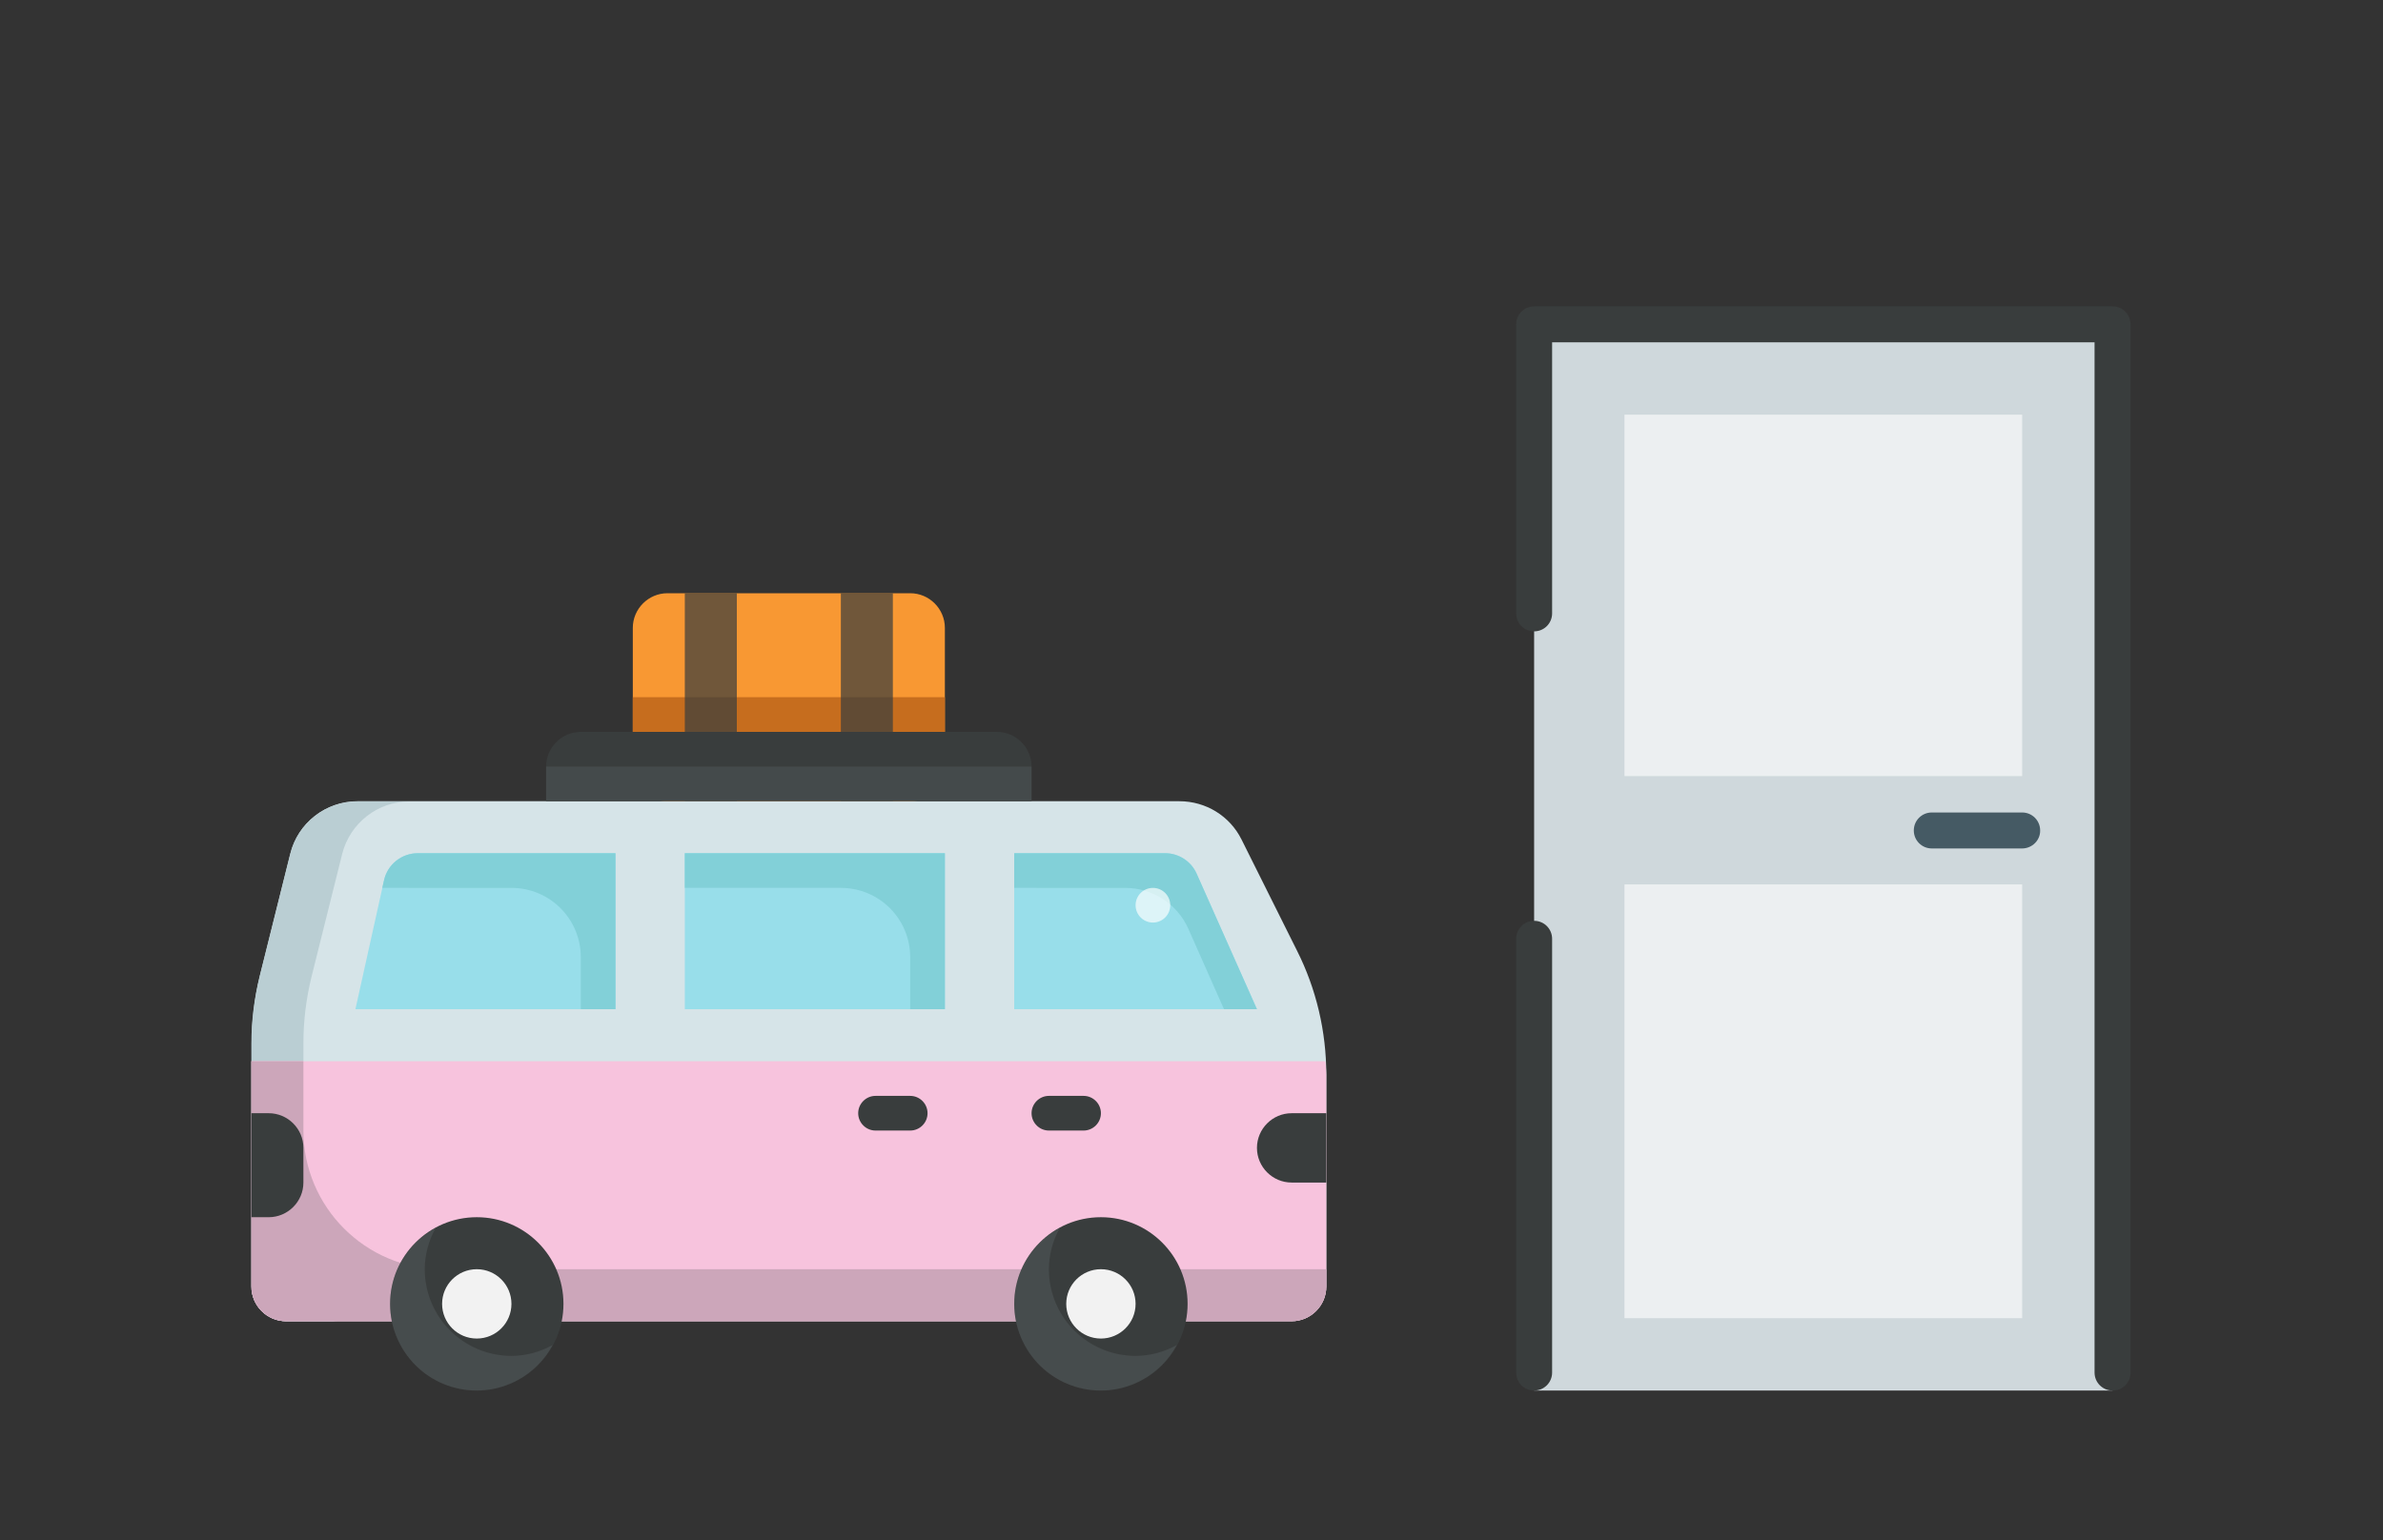 <?xml version="1.0" encoding="utf-8"?>
<!-- Generator: Adobe Illustrator 26.0.1, SVG Export Plug-In . SVG Version: 6.00 Build 0)  -->
<svg version="1.1" id="Layer_1" xmlns="http://www.w3.org/2000/svg" xmlns:xlink="http://www.w3.org/1999/xlink" x="0px" y="0px"
	 viewBox="0 0 1099.6 711" style="enable-background:new 0 0 1099.6 711;" xml:space="preserve">
<rect x="0" y="0" width="1099.6" height="711" fill="#333333" stroke="none"/>
<style type="text/css">
	.st0{fill:#F89833;}
	.st1{fill:#C66D1E;}
	.st2{opacity:0.71;fill:#393D3D;}
	.st3{fill:#D6E4E8;}
	.st4{fill:#BACED3;}
	.st5{fill:#F7C3DD;}
	.st6{fill:#CCA6BA;}
	.st7{fill:#393D3D;}
	.st8{opacity:0.22;fill:#778084;}
	.st9{fill:#98DEEA;}
	.st10{fill:#82D0D8;}
	.st11{fill:#F2F2F2;}
	.st12{opacity:0.19;fill:#778084;}
	.st13{opacity:0.67;fill:#FFFFFF;}
	.st14{fill:#CFD8DC;}
	.st15{fill:#ECEFF1;}
	.st16{fill:#455A64;}
</style>
<g>
	<path class="st0" d="M308,273.8h112c8.8,0,16,7.2,16,16v64c0,8.8-7.2,16-16,16H308c-8.8,0-16-7.2-16-16v-64
		C292,281,299.2,273.8,308,273.8z"/>
	<path class="st1" d="M292,321.8h144l0,0v32c0,8.8-7.2,16-16,16H308c-8.8,0-16-7.2-16-16V321.8L292,321.8z"/>
	<path class="st2" d="M316,273.8h24v96h-24V273.8z"/>
	<path class="st2" d="M388,273.8h24v96h-24V273.8z"/>
	<path class="st3" d="M132,609.8h464c8.8,0,16-7.2,16-16V496c0-19.9-4.6-39.5-13.5-57.2l-25.6-51.3c-5.4-10.9-16.5-17.7-28.7-17.7
		H165c-14.7,0-27.5,10-31,24.2l-14.1,56.5c-2.5,10.2-3.8,20.6-3.8,31v112.2C116,602.6,123.2,609.8,132,609.8z"/>
	<path class="st4" d="M140,593.8V481.6c0-10.5,1.3-20.9,3.8-31l14.1-56.5c3.6-14.2,16.4-24.2,31-24.2h-24c-14.7,0-27.5,10-31,24.2
		l-14.1,56.5c-2.5,10.2-3.8,20.6-3.8,31v112.2c0,8.8,7.2,16,16,16h24C147.2,609.8,140,602.6,140,593.8z"/>
	<path class="st5" d="M116,593.8v-104h495.6c0.1,2.1,0.4,4.1,0.4,6.2v97.8c0,8.8-7.2,16-16,16H132C123.2,609.8,116,602.6,116,593.8z
		"/>
	<path class="st6" d="M204,585.8c-35.3,0-64-28.7-64-64v-32h-24v104c0,8.8,7.2,16,16,16h464c8.8,0,16-7.2,16-16v-8H204z"/>
	<circle class="st7" cx="508" cy="601.8" r="40"/>
	<circle class="st7" cx="220" cy="601.8" r="40"/>
	<path class="st8" d="M236,625.8c-22.1,0-40-17.9-40-40c0-6.7,1.8-13.2,5-19c-19.4,10.4-26.7,34.6-16.2,54
		c10.4,19.4,34.6,26.7,54,16.2c6.9-3.7,12.5-9.3,16.2-16.2C249.2,624,242.7,625.8,236,625.8z"/>
	<path class="st8" d="M524,625.8c-22.1,0-40-17.9-40-40c0-6.7,1.8-13.2,5-19c-19.4,10.4-26.7,34.6-16.2,54
		c10.4,19.4,34.6,26.7,54,16.2c6.9-3.7,12.5-9.3,16.2-16.2C537.2,624,530.7,625.8,524,625.8z"/>
	<g>
		<path class="st7" d="M116,513.8h8c8.8,0,16,7.2,16,16v16c0,8.8-7.2,16-16,16h-8l0,0V513.8L116,513.8z"/>
		<path class="st7" d="M612,545.8h-16c-8.8,0-16-7.2-16-16s7.2-16,16-16h16l0,0V545.8L612,545.8z"/>
		<path class="st9" d="M537.6,393.8H468v72h112l-27.8-62.5C549.7,397.5,543.9,393.8,537.6,393.8z"/>
	</g>
	<path class="st10" d="M519.2,409.8c12.6,0,24.1,7.4,29.2,19l16.4,37H580l-27.8-62.5c-2.6-5.8-8.3-9.5-14.6-9.5H468v16H519.2z"/>
	<path class="st9" d="M316,393.8h120v72H316V393.8z"/>
	<path class="st10" d="M316,393.8v16h72c17.7,0,32,14.3,32,32v24h16v-72H316z"/>
	<path class="st9" d="M164,465.8h120v-72h-91.2c-7.5,0-14,5.2-15.6,12.5L164,465.8z"/>
	<path class="st10" d="M192.8,393.8c-7.5,0-14,5.2-15.6,12.5l-0.8,3.5h0.4H236c17.7,0,32,14.3,32,32v24h16v-72H192.8z"/>
	<circle class="st11" cx="508" cy="601.8" r="16"/>
	<circle class="st11" cx="220" cy="601.8" r="16"/>
	<path class="st7" d="M268,337.8h192c8.8,0,16,7.2,16,16v16l0,0H252l0,0v-16C252,345,259.2,337.8,268,337.8z"/>
	<path class="st12" d="M252,353.8h224v16H252V353.8z"/>
	<path class="st7" d="M500,505.8h-16c-4.4,0-8,3.6-8,8s3.6,8,8,8h16c4.4,0,8-3.6,8-8S504.4,505.8,500,505.8z"/>
	<path class="st7" d="M420,505.8h-16c-4.4,0-8,3.6-8,8s3.6,8,8,8h16c4.4,0,8-3.6,8-8S424.4,505.8,420,505.8z"/>
	<circle class="st13" cx="532" cy="417.8" r="8"/>
</g>
<g>
	<g>
		<path class="st14" d="M707.9,149.7h266.9v492.1H707.9V149.7z"/>
	</g>
	<g>
		<path class="st15" d="M749.6,408.2h183.5v200.2H749.6V408.2z"/>
	</g>
	<g>
		<path class="st15" d="M749.6,191.4h183.5v166.8H749.6V191.4z"/>
	</g>
	<g>
		<path class="st7" d="M707.9,641.8c-4.6,0-8.3-3.7-8.3-8.3V433.3c0-4.6,3.7-8.3,8.3-8.3c4.6,0,8.3,3.7,8.3,8.3v200.2
			C716.2,638.1,712.5,641.8,707.9,641.8z"/>
	</g>
	<g>
		<path class="st7" d="M974.8,641.8c-4.6,0-8.3-3.7-8.3-8.3V158H716.2v125.1c0,4.6-3.7,8.3-8.3,8.3c-4.6,0-8.3-3.7-8.3-8.3V149.7
			c0-4.6,3.7-8.3,8.3-8.3h266.9c4.6,0,8.3,3.7,8.3,8.3v483.8C983.2,638.1,979.4,641.8,974.8,641.8z"/>
	</g>
	<g>
		<path class="st16" d="M933.1,391.6h-41.7c-4.6,0-8.3-3.7-8.3-8.3c0-4.6,3.7-8.3,8.3-8.3h41.7c4.6,0,8.3,3.7,8.3,8.3
			C941.5,387.8,937.7,391.6,933.1,391.6z"/>
	</g>
</g>
</svg>
